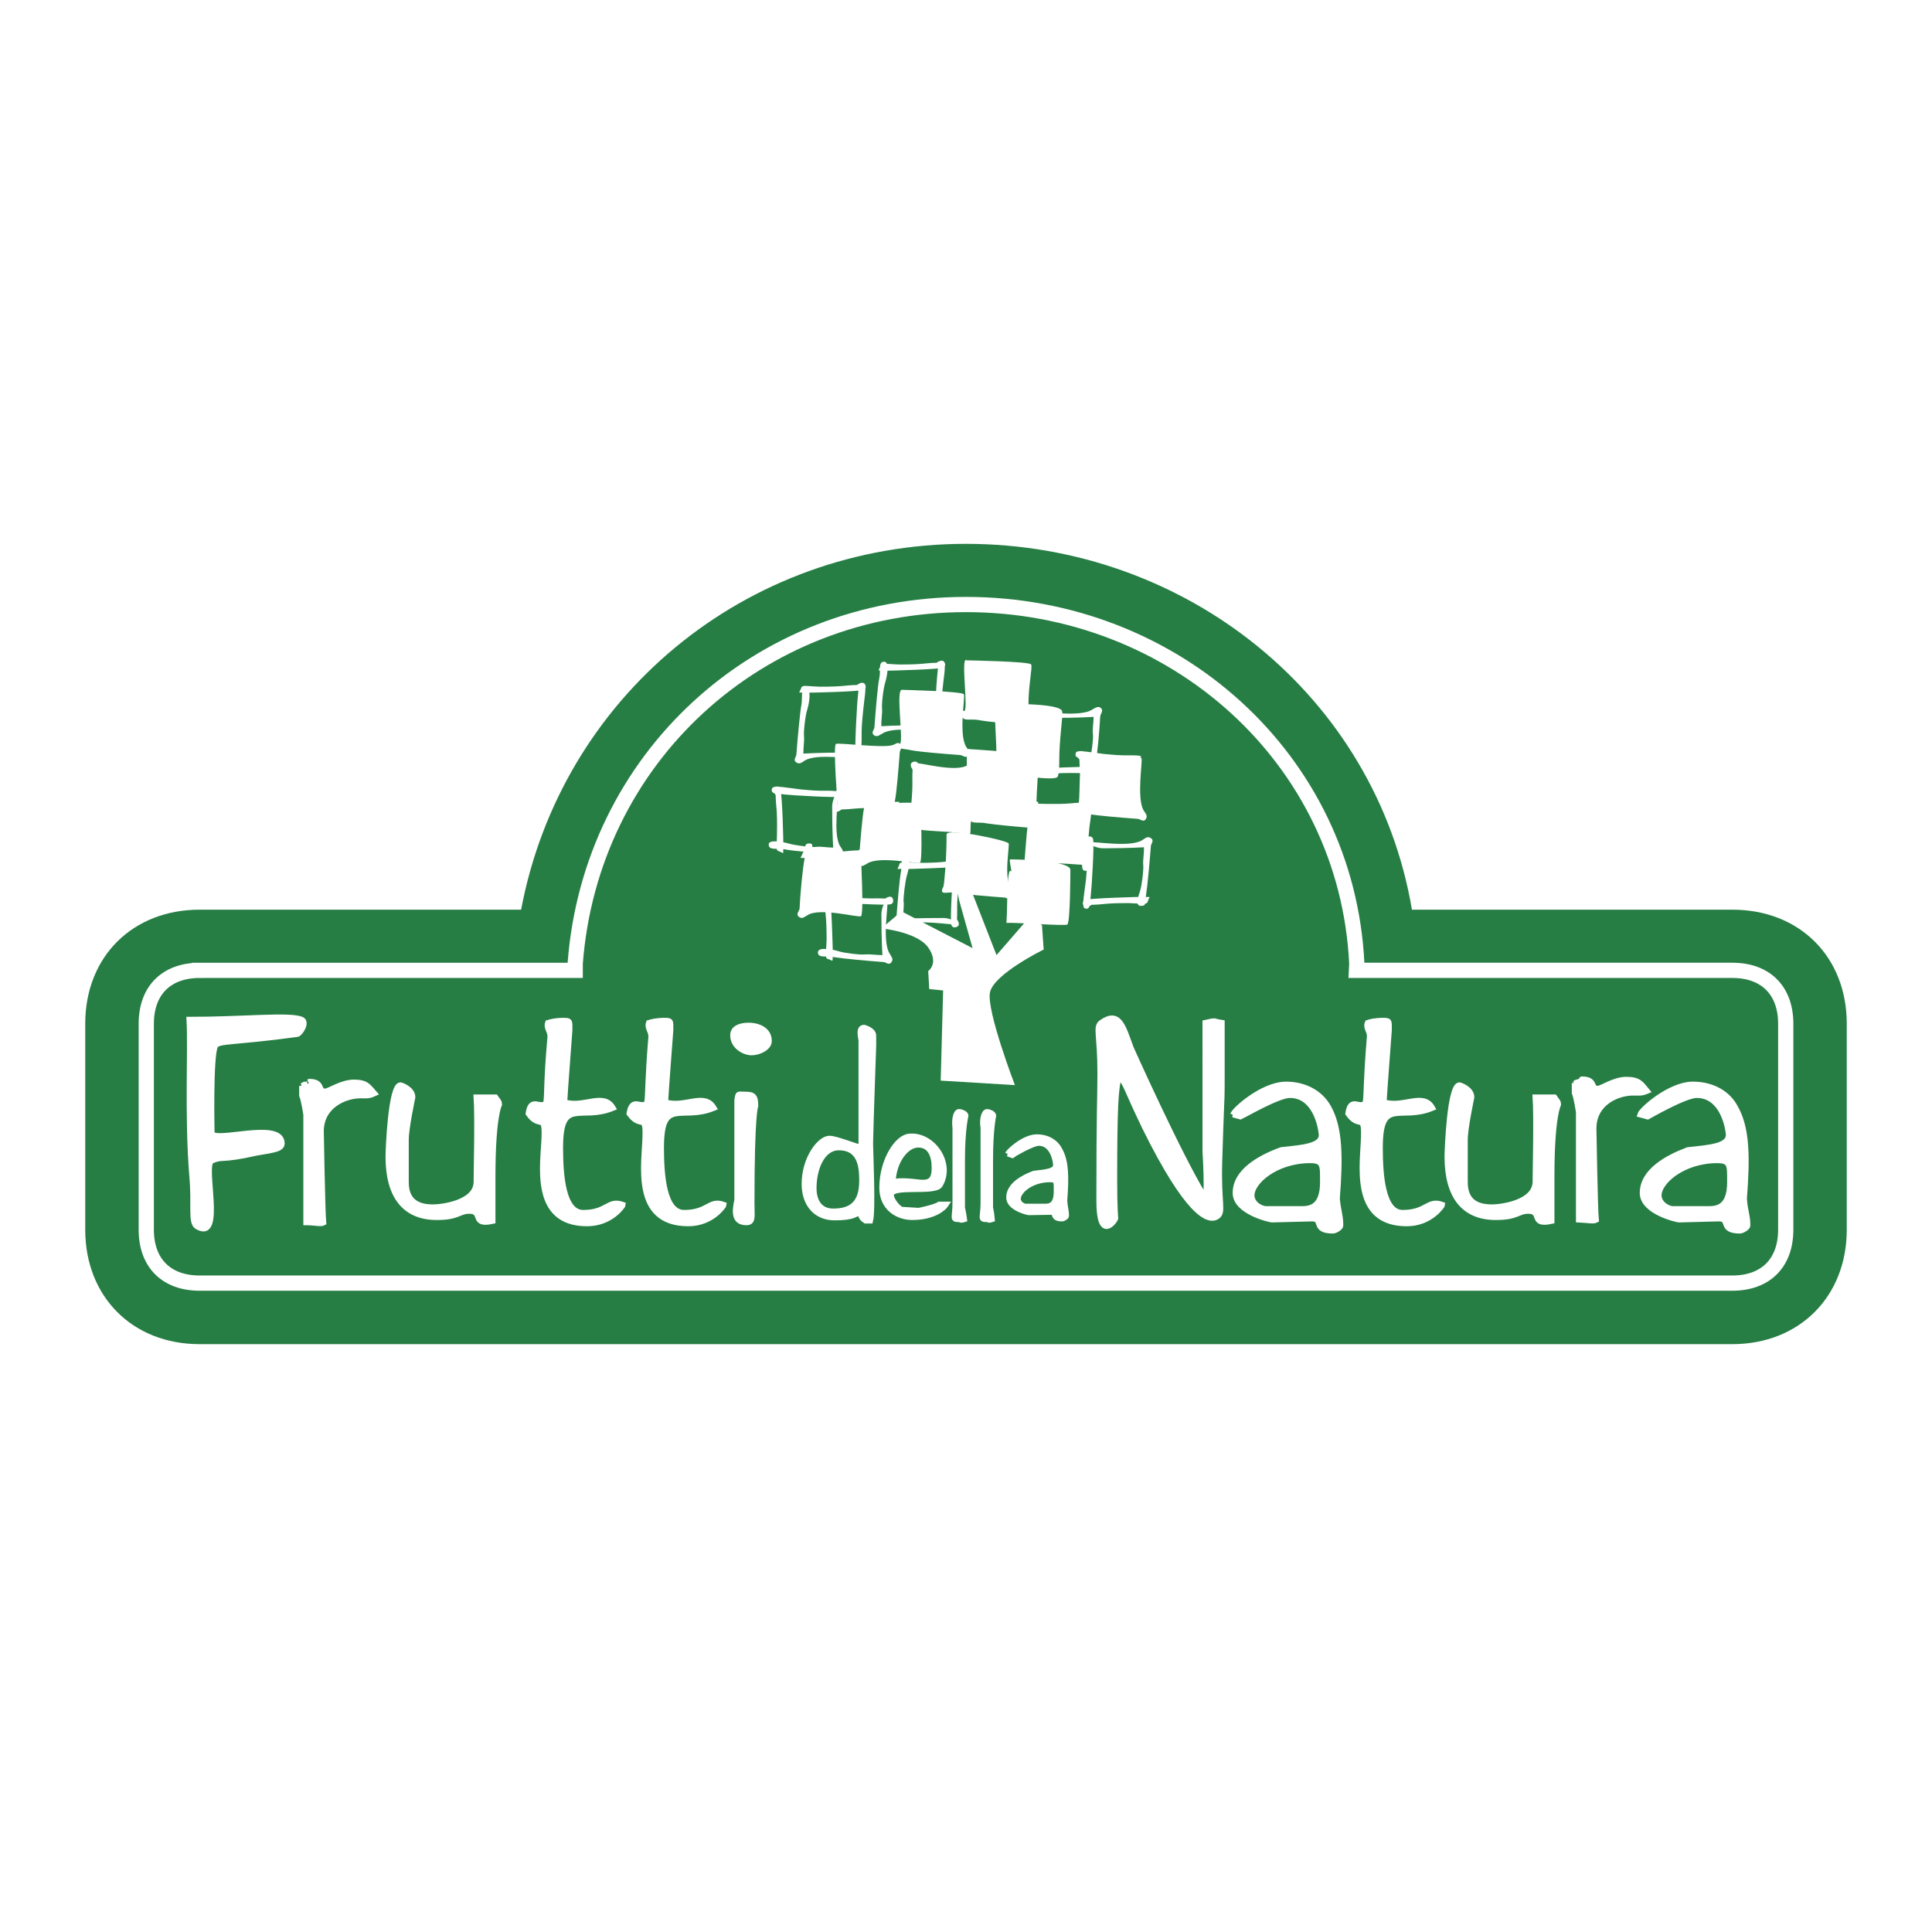 <svg xmlns="http://www.w3.org/2000/svg" width="2500" height="2500" viewBox="0 0 192.756 192.756"><path fill-rule="evenodd" clip-rule="evenodd" fill="#fff" d="M0 0h192.756v192.756H0V0z"/><path d="M172.836 90.758c6.676 0 11.416 4.67 11.416 11.382v20.55c0 6.678-4.74 11.417-11.416 11.417H19.921c-6.712 0-11.417-4.739-11.417-11.417v-20.55c0-6.712 4.74-11.382 11.417-11.382h32.07c3.979-21.104 22.246-36.499 44.387-36.499 22.003 0 40.894 15.222 44.491 36.499h31.967z" fill-rule="evenodd" clip-rule="evenodd" fill="#267e44"/><path d="M19.921 96.812h37.467v-.692c1.557-20.446 18.232-35.807 38.99-35.807 20.757 0 37.987 15.361 38.989 35.807l-.033.691h37.502c3.32 0 5.328 2.007 5.328 5.328v20.55c0 3.321-2.008 5.328-5.328 5.328H19.921c-3.322 0-5.328-2.007-5.328-5.328v-20.55c0-3.321 2.006-5.327 5.328-5.327z" fill="none" stroke="#fff" stroke-width="1.519" stroke-miterlimit="2.613"/><path d="M38.741 115.39c0 4.014 1.695 6.055 4.844 6.055 2.18 0 2.18-.623 3.252-.623 1.453 0 .139 1.488 2.318 1.004v-4.463c0-6.02.657-7.162.657-7.162 0-.276-.069-.276-.38-.727h-1.903c.138 1.938 0 7.404 0 8.477-.035 2.076-3.425 2.49-4.325 2.49-1.28 0-2.698-.38-2.698-2.49v-4.256c0-1.141.657-4.221.657-4.221 0-.83-1.142-1.211-1.211-1.211-.969 0-1.211 6.505-1.211 7.127zM54.655 102.07c-.173.484.277.83.242 1.384-.415 4.671-.276 5.674-.415 6.573-.553.692-1.522-.691-1.764 1.073 1.107 1.591 1.661-.069 1.591 2.283-.069 2.594-1.28 8.684 4.255 8.684 2.457 0 3.598-1.834 3.598-1.869-1.522-.553-1.522.796-3.979.796-2.007 0-2.283-3.701-2.283-6.47 0-5.154 2.006-2.629 5.258-3.978-.934-1.626-2.941.034-4.843-.589.034-.864.519-7.092.519-7.195 0-.969.069-.935-.795-.935-.381.001-1.176.105-1.384.243zM136.439 102.07c-.207.484.277.83.209 1.384-.381 4.671-.277 5.674-.416 6.573-.553.692-1.488-.691-1.73 1.073 1.107 1.591 1.627-.069 1.559 2.283-.035 2.594-1.246 8.684 4.289 8.684 2.422 0 3.562-1.834 3.562-1.869-1.486-.553-1.521.796-3.979.796-1.971 0-2.248-3.701-2.248-6.47 0-5.154 2.006-2.629 5.225-3.978-.9-1.626-2.906.034-4.844-.589.035-.864.52-7.092.52-7.195 0-.969.068-.935-.762-.935-.416.001-1.211.105-1.385.243zM144.398 115.39c0 4.014 1.693 6.055 4.842 6.055 2.18 0 2.18-.623 3.252-.623 1.453 0 .139 1.488 2.318 1.004v-4.463c0-6.02.658-7.162.658-7.162 0-.276-.07-.276-.381-.727h-1.902c.137 1.938 0 7.404 0 8.477-.07 2.076-3.426 2.49-4.326 2.49-1.279 0-2.697-.38-2.697-2.49v-4.256c0-1.141.656-4.221.656-4.221 0-.83-1.141-1.211-1.211-1.211-.968 0-1.209 6.505-1.209 7.127zM157.094 108.056v.969c.207.519.416 1.938.416 1.938v10.725c.795.034 1.486.173 1.729.034-.104-.934-.242-9.167-.242-9.167.035-2.561 2.389-3.529 3.945-3.529.588 0 .795.069 1.383-.173-.588-.692-.76-1.142-2.076-1.142-1.211 0-2.455.899-2.836.899-.795 0-.139-.935-1.592-.935-.001 0 .345.103-.727.381zM120.25 114.837c.207 3.598.139 5.569-.242 5.361-.484-.207.518-.241.104-.898-2.492-4.049-7.266-14.704-7.266-14.704-.795-2.145-1.176-3.84-2.975-2.56-.588.449-.104 1.142-.104 5.051 0 2.491-.105 3.494-.105 12.766 0 4.048 1.557 2.007 1.627 1.695 0 0-.104-1.038-.104-3.736 0-7.023.104-9.41.484-10.379.691.623.588.969 2.559 5.051 4.223 8.546 6.297 9.479 7.197 8.892.691-.45.104-1.28.242-5.57.277-9.341.242-3.079.242-13.769-1.004-.139-.416-.277-1.66 0l.001 12.8zM95.306 112.483v7.474c0 1.729-.381 1.694.519 1.694 0 0-.069.139.381 0-.104-.795-.208-1.072-.208-1.211v-4.704c0-3.045.346-4.429.346-4.429 0-.207-.45-.381-.657-.381-.347.001-.485.901-.381 1.557zM98.107 112.483v7.474c0 1.729-.414 1.694.52 1.694 0 0-.07.139.346 0-.068-.795-.174-1.072-.174-1.211v-4.704c0-3.045.312-4.429.312-4.429 0-.207-.449-.381-.623-.381-.345.001-.519.901-.381 1.557zM19.16 117.293c.276 2.975-.173 4.705.519 5.085 2.664 1.558.484-6.157 1.453-6.573 1.107-.484.865.035 4.498-.795 1.938-.312 2.56-.416 2.491-1.038-.243-2.145-6.643.069-6.989-.899 0 0-.173-7.715.346-8.719.277-.553 1.833-.312 8.165-1.176.312-.034 1.038-1.211.45-1.453-1.142-.519-5.743 0-11.209 0 .172 3.044-.209 9.479.276 15.568zM30.126 108.332v.969c.208.484.415 1.903.415 1.938v10.725c.796 0 1.488.173 1.729.035-.104-.969-.242-9.168-.242-9.168.035-2.561 2.421-3.529 3.944-3.529.588 0 .796.069 1.384-.207-.588-.657-.761-1.107-2.041-1.107-1.246 0-2.491.899-2.872.899-.795 0-.138-.969-1.591-.969.001-.001.347.138-.726.414zM73.129 103.281c0 1.142 1.142 1.729 1.868 1.729s1.729-.484 1.729-1.142c0-1.28-1.349-1.557-2.006-1.557-.83.001-1.591.244-1.591.97zm.415 6.504v9.929c-.277 1.28-.277 2.249.934 2.249.692 0 .519-.622.519-1.902 0-9.237.38-9.687.38-9.722 0-1.003-.242-1.142-1.038-1.142-.725 0-.691-.173-.795.588zM85.93 103.835v10.655c-.519-.069-2.491-.899-3.183-.899-.934 0-2.491 1.973-2.491 4.532 0 2.11 1.245 3.356 3.01 3.356 1.972 0 2.076-.416 2.353-.416.45 0 .069.312.727.727h.484c.276-1.072 0-6.988 0-7.715.034-1.868.311-9.756.311-9.756v-1.004c0-.553-.934-.795-.934-.795-.623.001-.277 1.073-.277 1.315zm-2.249 10.655c2.18 0 2.318 1.938 2.318 3.321 0 2.18-.968 3.045-2.872 3.045-1.418 0-1.938-1.107-1.938-2.318.001-2.007.866-4.048 2.492-4.048zM88.006 118.504c0 2.041 1.591 2.94 3.01 2.94 2.214 0 3.183-1.004 3.287-1.177l.069-.104h-.658c-.346.276-2.041.623-2.041.623l-1.695-.104c-.277-.035-1.038-.865-1.072-1.419-.104-1.107 4.359-.173 4.878-1.038 1.28-2.145-.727-5.051-3.044-4.843-1.212.07-2.734 2.389-2.734 5.122zm3.598-4.29c1.176 0 1.626 1.003 1.626 2.317 0 1.073-.346 1.488-1.28 1.453-.242 0-2.318-.346-2.872 0 .069-2.179 1.349-3.77 2.526-3.77zM100.564 115.113l.414.138c.035-.034 2.008-1.21 2.664-1.21 1.314 0 1.662 1.591 1.695 2.11.104.727-1.002.796-2.18.934-1.105.415-2.49 1.177-2.49 2.388 0 1.072 1.902 1.487 1.973 1.487l2.213-.035c.623 0 .035.658 1.107.658.139 0 .416-.173.416-.277 0-.553-.139-.865-.174-1.522.174-2.248.174-3.909-.484-5.051-.414-.83-1.314-1.314-2.352-1.28-1.21.034-2.733 1.418-2.802 1.66zm4.186 2.56c.727 0 .658.277.658 1.211 0 1.419-.693 1.488-1.143 1.488h-1.938c-.172 0-.691-.208-.76-.692-.069-.83 1.316-2.007 3.183-2.007zM123.018 111.204l.76.207c.105-.034 3.703-2.145 4.914-2.145 2.422 0 3.043 2.871 3.146 3.806.209 1.314-1.867 1.418-4.012 1.66-2.076.762-4.566 2.11-4.566 4.29 0 1.902 3.494 2.664 3.633 2.664l4.012-.104c1.178 0 .035 1.211 2.076 1.211.242 0 .762-.312.762-.52 0-1.003-.242-1.487-.346-2.698.311-4.048.311-7.022-.865-9.099-.797-1.453-2.422-2.318-4.324-2.283-2.284.07-5.052 2.527-5.19 3.011zm7.679 4.567c1.35 0 1.279.484 1.279 2.18 0 2.56-1.314 2.664-2.145 2.664h-3.529c-.379 0-1.314-.381-1.418-1.246-.103-1.454 2.423-3.598 5.813-3.598zM163.633 111.204l.762.207c.068-.034 3.701-2.145 4.877-2.145 2.457 0 3.08 2.871 3.184 3.806.172 1.314-1.869 1.418-4.049 1.66-2.041.762-4.531 2.11-4.531 4.29 0 1.902 3.494 2.664 3.633 2.664l3.979-.104c1.211 0 .068 1.211 2.109 1.211.209 0 .762-.312.762-.52 0-1.003-.277-1.487-.346-2.698.311-4.048.311-7.022-.9-9.099-.76-1.453-2.387-2.318-4.324-2.283-2.25.07-5.018 2.527-5.156 3.011zm7.679 4.567c1.35 0 1.281.484 1.281 2.18 0 2.56-1.314 2.664-2.146 2.664h-3.562c-.346 0-1.279-.381-1.385-1.246-.104-1.454 2.422-3.598 5.812-3.598z" fill-rule="evenodd" clip-rule="evenodd" fill="#fff" stroke="#fff" stroke-width=".553" stroke-miterlimit="2.613"/><path d="M105.961 70.934c-.346-.865-6.436-.692-6.436-.692-.656-.588.242 6.192-.275 6.02-.555-.173-.174-.138-.174.45 0 .623.797.311 1.627.484.795.173 4.566.727 4.809.312.172-.277.172-1.384.172-1.73 0-2.146.416-4.498.277-4.844z" fill-rule="evenodd" clip-rule="evenodd" fill="#fff"/><path d="M103.574 75.466c-.104-.311-6.85-.726-6.85-.726-.657-.554.173 6.02-.312 5.847-.554-.173.381.484.381 1.072 0 .623.83.312 1.626.484.83.138 3.424.381 4.877.484.277 0-.311.242-.035-.173.174-.311.139-1.383.139-1.764 0-2.11.313-4.878.174-5.224zM106.48 92.245c.311-.138.311-5.397.311-5.397.174-1.038-5.5-1.107-6.02-1.107-.104 0 .174 1.246.139 1.211-.484-.692-.381 3.459-.484 4.878 0 .312-.139.242.346.242 1.175 0 5.363.312 5.708.173zM91.777 86.087c.311-.104.069-5.743.069-5.743 0-.623-5.224.138-5.051-.346.173-.554.484-.173-.104-.173-.623 0-.346 0-.484.796-.173.795-.38 3.425-.484 4.843 0 .311-.415.623 0 .865.312.173.484 0 .796-.173 1.21-.796 4.946.07 5.258-.069zM81.951 89.374c-.242.623.554.519 1.349.623.485.069 5.224.38 5.605.208.38-.173.173-.692 0-.727-.277-.069-.588.173-.588.173-1.314-.069-1.142.069-3.529-.138-1.21-.139-2.699-.451-2.837-.139z" fill-rule="evenodd" clip-rule="evenodd" fill="#fff"/><path d="M88.524 89.927c-.138-.312-.588.623-.588 1.28 0 2.595.104 4.083.104 4.083-.623 0-1.246-.104-1.695-.069-.45.069-2.146-.139-2.664-.312-.554-.173-2.076-.484-2.076.104 0 .623.831.312 1.626.484.83.139 3.425.381 4.878.484.311 0 .588.415.864-.034.173-.277-.034-.485-.207-.796-.795-1.211-.103-4.878-.242-5.224z" fill-rule="evenodd" clip-rule="evenodd" fill="#fff"/><path d="M82.574 95.67c.623.173.45.45.519-.416 0-.484-.139-5.466-.312-5.847-.208-.381-.657-.138-.692.069-.034.276.208.588.208.588.035 1.384.173 1.211.173 3.702-.034 1.282-.207 1.8.104 1.904zM108.832 79.722c-.656-.243-.518.553-.656 1.349-.035.484-.346 5.224-.174 5.604.139.38.658.173.727-.035.07-.242-.172-.554-.172-.554.068-1.314-.105-1.176.137-3.563.138-1.21.451-2.698.138-2.801z" fill-rule="evenodd" clip-rule="evenodd" fill="#fff"/><path d="M108.279 86.26c.311-.104 0-5.466 0-5.466.172-1.038-5.018.277-4.844-.208.174-.554.311-.623-.242-.623-.623 0-.311.242-.484 1.038s-.381 3.425-.484 4.843c0 .312-.416.623.035.899.275.139.449-.034.76-.207 1.21-.795 4.914-.138 5.259-.276z" fill-rule="evenodd" clip-rule="evenodd" fill="#fff"/><path d="M102.535 80.344c-.172.623-.449.45.381.484.52.035 5.502-.104 5.883-.311.379-.173.104-.657-.105-.692-.242-.035-.553.242-.553.242-1.385.035-1.211.173-3.736.138-1.247.001-1.764-.172-1.87.139zM108.209 90.619c.623.242.52-.554.623-1.349.07-.484.381-5.258.209-5.605-.174-.38-.658-.173-.727 0-.07.242.172.588.172.588-.068 1.315.07 1.142-.139 3.529-.138 1.211-.449 2.698-.138 2.837z" fill-rule="evenodd" clip-rule="evenodd" fill="#fff"/><path d="M108.764 84.046c-.312.139.623.588 1.279.588 2.596 0 4.082-.104 4.082-.104.035.623-.104 1.245-.068 1.695.068.45-.139 2.145-.311 2.664-.174.554-.52 1.488.068 1.488.623 0 .346-.242.52-1.038.139-.83.381-3.459.484-4.878 0-.311.414-.588-.035-.865-.277-.173-.484 0-.795.208-1.177.796-4.879.103-5.224.242z" fill-rule="evenodd" clip-rule="evenodd" fill="#fff"/><path d="M114.506 89.962c.174-.623.449-.415-.381-.484-.518 0-5.5.138-5.881.312-.381.208-.139.657.07.691.275.035.588-.207.588-.207 1.383-.035 1.211-.173 3.701-.173 1.28.034 1.799.207 1.903-.139zM102.432 74.878c-.139-.312-.588.623-.588 1.314 0 2.56.104 4.048.104 4.048-.621.035-1.244-.104-1.695-.035-.449.035-2.18-.173-2.662-.346-.555-.173-2.077-.484-2.077.104 0 .623.83.311 1.625.484.83.173 3.426.38 4.879.484.275 0 .588.416.865 0 .137-.311-.035-.484-.209-.795-.795-1.21-.104-4.912-.242-5.258zM107.346 75.085c-.242.657.553.519 1.314.657.518.069 4.705.727 5.086.588.379-.173-.312-.623.137-.865-.242-.069-.172-.069-.172-.069-1.314-.104-1.176.069-3.564-.173-1.211-.138-2.698-.449-2.801-.138z" fill-rule="evenodd" clip-rule="evenodd" fill="#fff"/><path d="M113.883 75.639c-.104-.312-5.742-.104-5.742-.104-.623 0-.277 4.602-.623 5.051-.414.553.277.45 1.072.623.83.173 3.461.38 4.879.484.311 0 .623.415.865 0 .172-.312 0-.484-.209-.796-.76-1.21-.104-4.912-.242-5.258z" fill-rule="evenodd" clip-rule="evenodd" fill="#fff"/><path d="M107.967 81.382c.623.173.451.45.484-.38.035-.519-.104-5.5-.311-5.881-.174-.38-.658-.104-.691.104-.035.242.242.553.242.553.033 1.384.172 1.211.139 3.736 0 1.245-.174 1.764.137 1.868zM94.129 66.091c-.623-.242-.519.553-.623 1.314-.069.519-.346 5.259-.208 5.639.173.38.692.173.727-.035.069-.242-.173-.554-.173-.554.104-1.314-.069-1.176.173-3.563.104-1.21.415-2.698.104-2.801z" fill-rule="evenodd" clip-rule="evenodd" fill="#fff"/><path d="M87.867 66.402c-.208.622-.45.449.381.519.519 0 5.5-.139 5.847-.312.38-.207.138-.657-.069-.692-.277-.035-.588.208-.588.208-1.384.035-1.211.173-3.702.173-1.28-.034-1.765-.207-1.869.104zM95.755 85.36c-.623-.242-.52.554-.623 1.35-.069.484-.38 5.224-.208 5.604.173.38.692.173.727-.035.069-.242-.173-.554-.173-.554.069-1.314-.069-1.176.173-3.563.104-1.21.416-2.698.104-2.802z" fill-rule="evenodd" clip-rule="evenodd" fill="#fff"/><path d="M95.375 92.211c.312-.104-.519-.623-1.211-.623-2.56 0-4.048.069-4.048.069-.034-.588.104-1.246.035-1.695-.035-.45.173-2.145.346-2.664.173-.554.484-2.076-.104-2.076-.623 0-.312.83-.484 1.626-.173.831-.381 3.459-.484 4.878 0 .312-.415.623 0 .865.311.173.484 0 .796-.207 1.21-.761 4.808-.035 5.154-.173z" fill-rule="evenodd" clip-rule="evenodd" fill="#fff"/><path d="M89.735 86.226c-.173.623-.45.415.38.484.52 0 5.501-.139 5.882-.312.38-.208.104-.657-.104-.692-.242-.035-.553.208-.553.208-1.384.035-1.211.173-3.737.173-1.245-.035-1.764-.173-1.868.139zM83.404 74.221c-.311.104.173 6.228.173 6.228.034.623 5.155-.554 5.016-.069-.173.553-.346.311.208.311.623 0 .346 0 .484-.795.173-.796.381-3.425.484-4.844.035-.311.416-.623 0-.865-.276-.173-.45.104-.796.173-1.106.276-5.223-.278-5.569-.139z" fill-rule="evenodd" clip-rule="evenodd" fill="#fff"/><path d="M89.528 80.482c.208-.623.45-.45-.38-.484-.519-.034-5.5.104-5.847.312-.38.173-.138.657.069.692.277.035.588-.242.588-.242 1.384-.035 1.211-.173 3.702-.138 1.28-.001 1.764.172 1.868-.14zM90.773 83.146c.623.242.519-.554.623-1.349.069-.484.381-5.224.208-5.605-.173-.38-.692-.173-.727.035-.069.242.173.554.173.554-.069 1.315.069 1.176-.139 3.563-.138 1.211-.449 2.698-.138 2.802z" fill-rule="evenodd" clip-rule="evenodd" fill="#fff"/><path d="M91.361 76.158c-.311.138-.38 6.296-.38 6.296 0 .623 5.362.381 5.189.865-.173.554-.346.173.242.173.623 0 .312-.83.484-1.626.138-.795.38-3.425.484-4.843 0-.311.416-.623-.035-.899-.275-.138-.483.035-.795.208-1.21.795-4.842-.312-5.189-.174zM103.746 71.072c-.311.104.59.554 1.281.554 2.594 0 4.082-.104 4.082-.104 0 .622-.139 1.28-.068 1.695.068.45-.174 2.18-.312 2.664-.172.553-.484 2.076.104 2.076s.312-.83.451-1.626c.172-.796.414-3.425.484-4.843.033-.312.414-.623 0-.9-.277-.138-.484.035-.797.208-1.211.795-4.877.138-5.225.276z" fill-rule="evenodd" clip-rule="evenodd" fill="#fff"/><path d="M109.455 76.988c.207-.623.449-.45-.381-.484-.518-.035-5.5.104-5.846.312-.381.173-.139.657.068.692.277.035.588-.243.588-.243 1.385-.034 1.211-.173 3.703-.138 1.28 0 1.765.173 1.868-.139zM77.039 78.649c-.242.623.554.519 1.314.623.52.069 5.259.346 5.64.208.38-.173.173-.692-.035-.761-.242-.034-.554.208-.554.208-1.315-.104-1.176.069-3.563-.173-1.211-.14-2.698-.451-2.802-.105z" fill-rule="evenodd" clip-rule="evenodd" fill="#fff"/><path d="M83.578 79.202c-.104-.311-.554.588-.554 1.28 0 2.56.104 4.082.104 4.082-.623 0-1.28-.138-1.695-.069-.484.069-2.18-.173-2.664-.311-.554-.173-2.076-.484-2.076.069 0 .623.795.346 1.591.484.83.173 3.459.38 4.878.484.312 0 .623.416.865 0 .173-.277 0-.484-.207-.796-.761-1.209-.104-4.876-.242-5.223z" fill-rule="evenodd" clip-rule="evenodd" fill="#fff"/><path d="M77.662 84.911c.623.207.45.449.484-.381.034-.519-.104-5.501-.312-5.847-.173-.415-.657-.139-.692.069-.035.277.242.554.242.554.035 1.384.173 1.211.138 3.736.001 1.281-.172 1.765.14 1.869zM100.633 84.15c-.139-.312-6.192-1.591-6.192-.899 0 2.56-.242 5.016-.311 5.189-.519 1.003.415.484 1.211.623.83.173 3.458.38 4.878.484.311.034.623.415.863 0 .174-.277 0-.484-.207-.796-.76-1.211-.139-4.255-.242-4.601zM102.883 66.298c-.104-.311-6.436-.415-6.436-.415-.658-.554.242 5.224-.277 5.051-.554-.173-.173-.138-.173.45 0 .623.796.312 1.625.45.797.173 3.426.416 4.844.484.312.035-.277.277-.035-.173.174-.276.174-1.349.174-1.729 0-2.111.415-3.772.278-4.118zM86.207 68.201c-.623-.208-.519.553-.623 1.349-.069.484-.346 5.258-.208 5.604.173.38.692.173.727 0 .069-.242-.173-.553-.173-.553.104-1.35-.069-1.177.173-3.563.104-1.211.415-2.699.104-2.837z" fill-rule="evenodd" clip-rule="evenodd" fill="#fff"/><path d="M85.515 75.639c.312-.104-.623-.554-1.28-.554-2.595 0-4.083.104-4.083.104 0-.623.104-1.28.069-1.695-.069-.45.138-2.18.311-2.664.173-.553.484-2.076-.104-2.076-.623 0-.312.796-.484 1.626-.139.796-.381 3.425-.484 4.844 0 .311-.415.623.035.865.277.173.484 0 .795-.208 1.211-.761 4.879-.104 5.225-.242zM96.17 69.273c-.138-.312-6.193-.45-6.193-.45-.623 0 .173 4.947-.173 5.397-.416.554.277.45 1.072.623.831.173 3.459.381 4.878.484.312 0 .623.415.864 0 .174-.312 0-.484-.207-.795-.794-1.211-.102-4.913-.241-5.259zM85.896 91.415c.311-.139 0-5.916 0-5.916-.035-.623-5.224.173-5.085-.312.173-.588.484-1.038-.104-1.038-.623 0-.312.83-.45 1.625-.173.831-.416 3.425-.484 4.878-.035.277-.45.588 0 .865.277.173.484-.034.795-.208 1.21-.794 4.981.244 5.328.106z" fill-rule="evenodd" clip-rule="evenodd" fill="#fff"/><path d="M80.083 85.118c-.208.623-.45.45.38.484.52.035 5.501-.104 5.847-.277.38-.208.138-.657-.069-.692-.277-.069-.588.208-.588.208-1.384.034-1.21.173-3.702.173-1.28-.034-1.764-.207-1.868.104zM87.937 92.625l2.006-1.695 7.092 3.667-1.314-4.67-.277-1.211 1.591.45 2.387 6.124 3.184-3.667 1.35.657.172 2.457s-5.016 2.456-5.361 4.29c-.346 1.833 2.49 9.236 2.49 9.236l-7.403-.449.242-8.995-1.384-.138-.104-1.8s1.107-.761 0-2.353c-1.108-1.556-4.671-1.903-4.671-1.903zM79.945 68.616c-.208.623-.45.45.38.484.519.034 5.501-.104 5.847-.277.38-.208.138-.658-.069-.692-.277-.069-.588.208-.588.208-1.384.035-1.21.173-3.702.173-1.28-.034-1.764-.207-1.868.104zM93.299 72.94c.312-.138-.623-.588-1.314-.588-2.56 0-4.048.104-4.048.104-.035-.623.104-1.245.069-1.695-.069-.45.138-2.18.311-2.664.173-.554.484-2.076-.104-2.076-.623 0-.312.83-.484 1.626-.173.83-.38 3.425-.484 4.878 0 .277-.415.588 0 .865.312.139.484-.035.796-.208 1.21-.795 4.912-.103 5.258-.242z" fill-rule="evenodd" clip-rule="evenodd" fill="#fff"/><path d="M64.723 102.07c-.173.484.277.83.242 1.384-.38 4.671-.276 5.674-.415 6.573-.554.692-1.488-.691-1.765 1.073 1.142 1.591 1.661-.069 1.591 2.283-.035 2.594-1.28 8.684 4.29 8.684 2.422 0 3.563-1.834 3.563-1.869-1.488-.553-1.522.796-3.979.796-2.007 0-2.284-3.701-2.284-6.47 0-5.154 2.007-2.629 5.259-3.978-.934-1.626-2.94.034-4.843-.589.034-.864.519-7.092.519-7.195 0-.969.069-.935-.761-.935-.414.001-1.21.105-1.417.243z" fill-rule="evenodd" clip-rule="evenodd" fill="#fff" stroke="#fff" stroke-width=".553" stroke-miterlimit="2.613"/></svg>